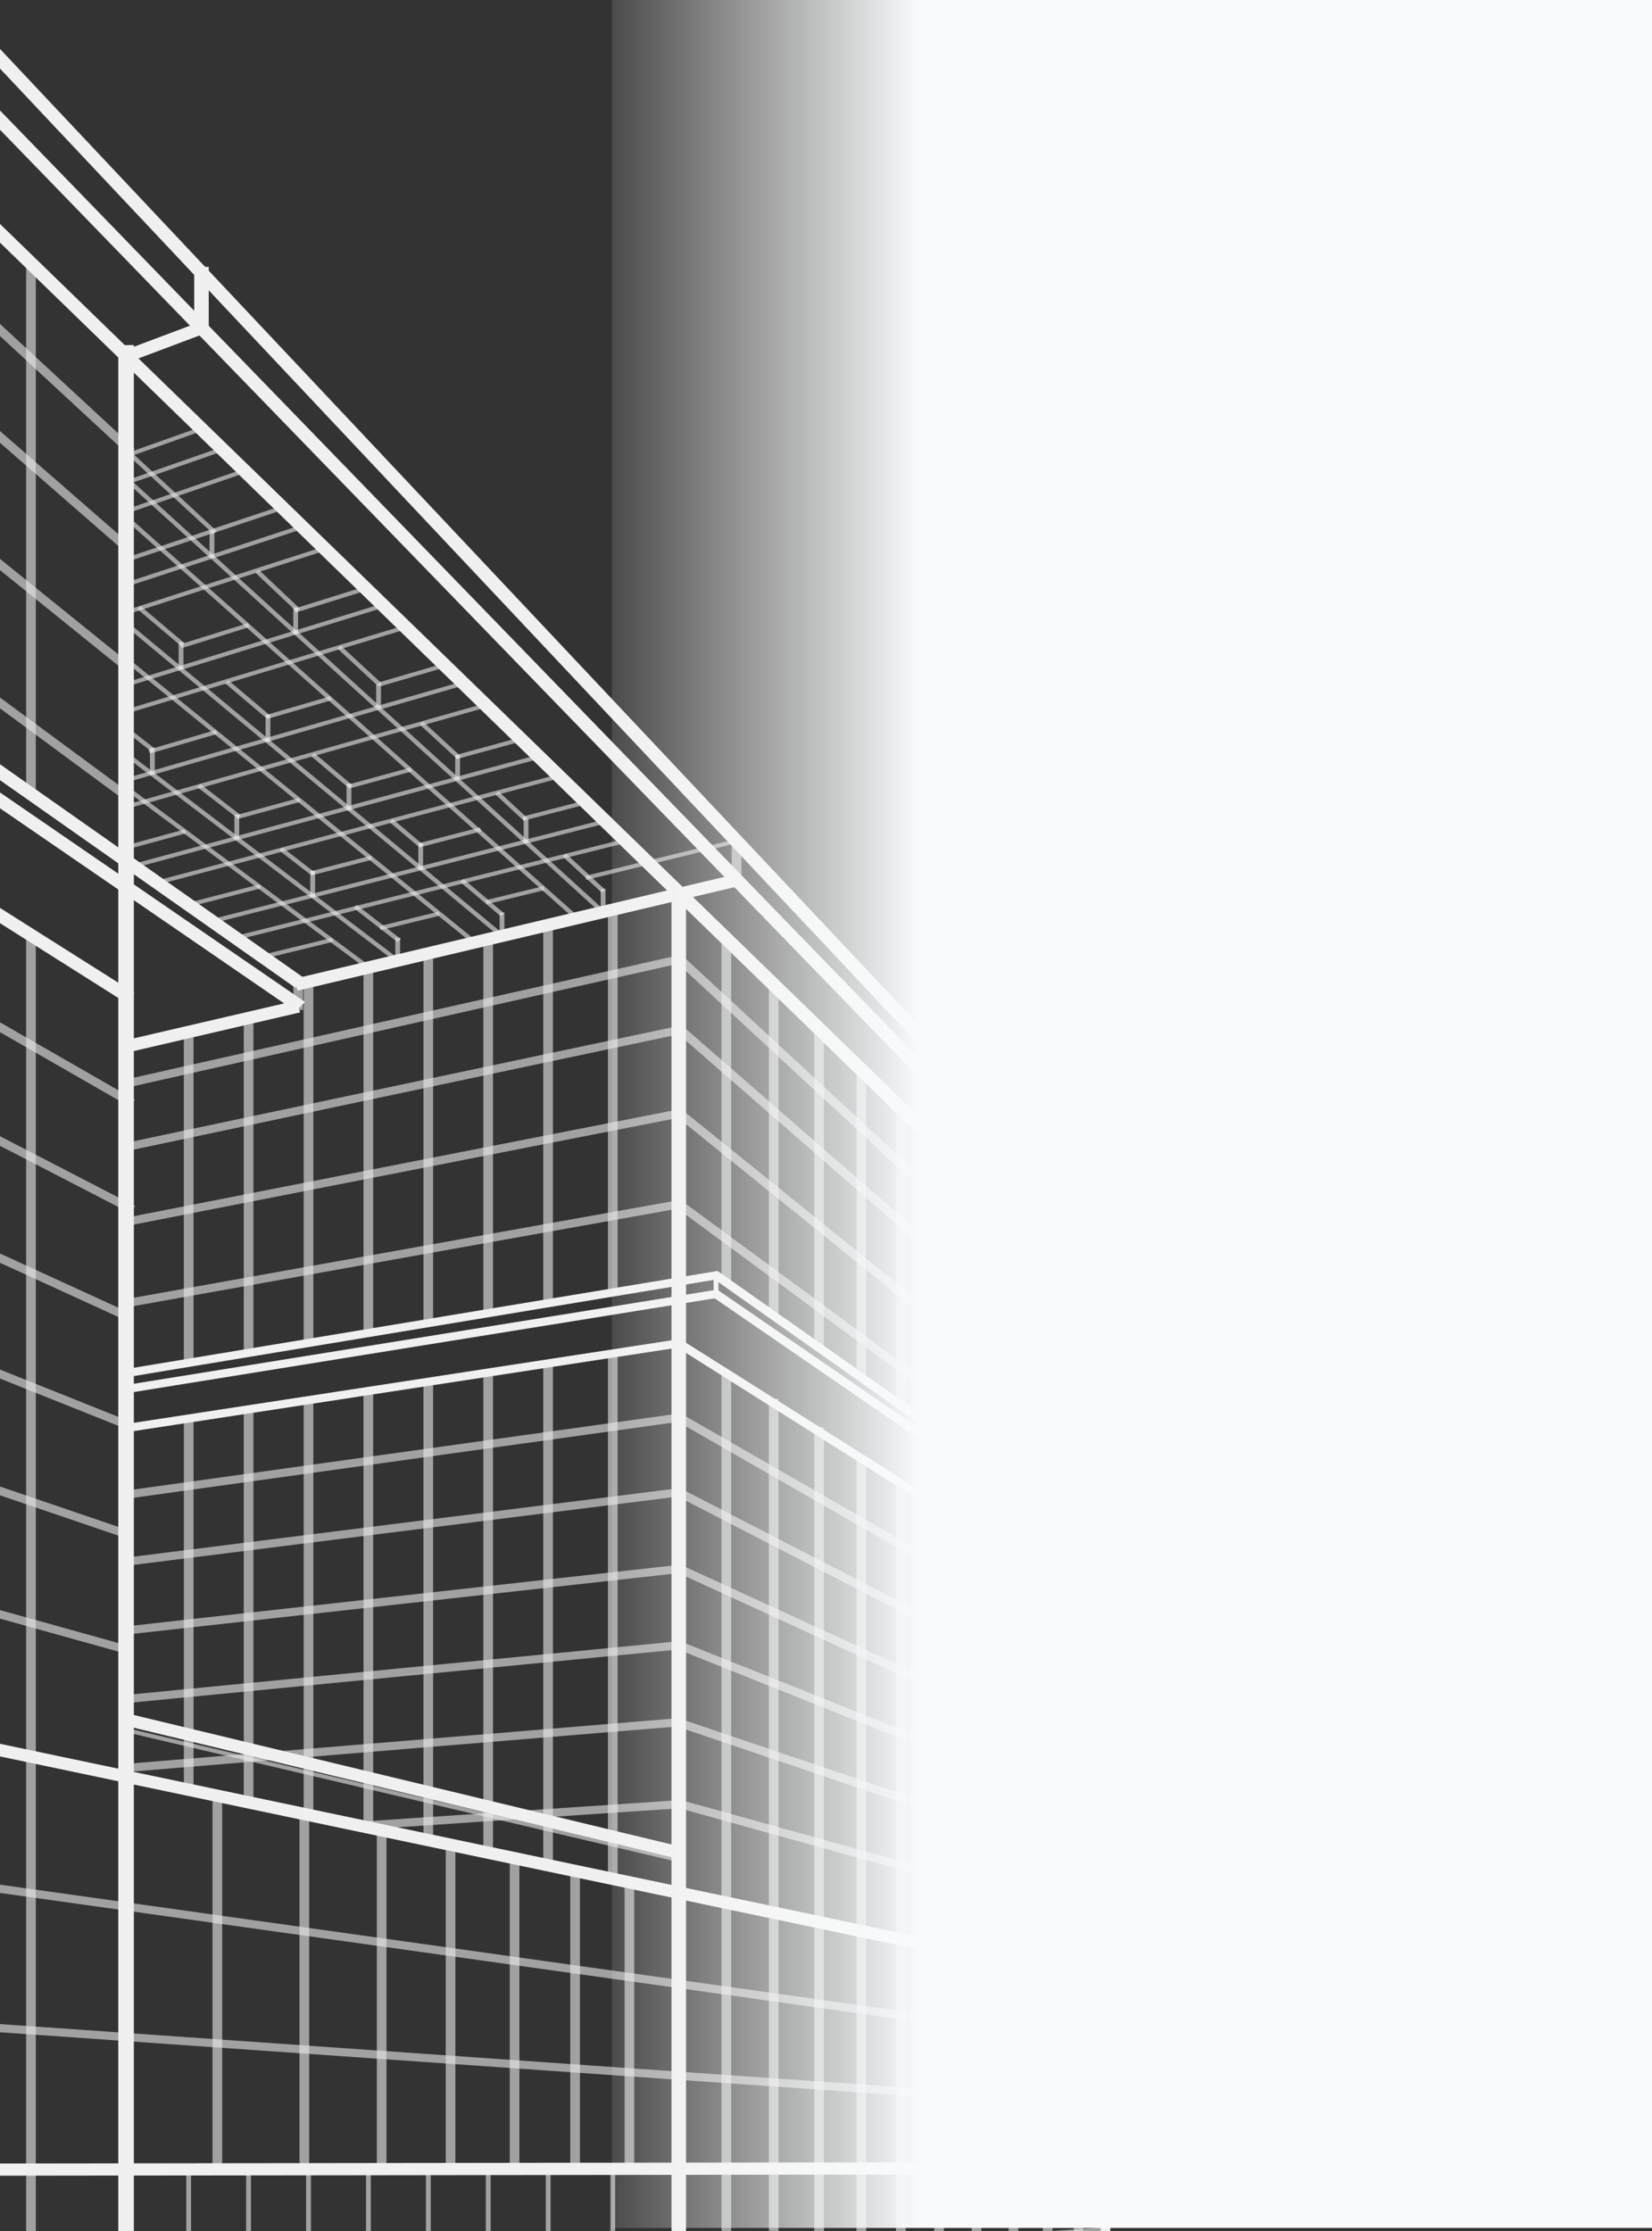 <svg width="540" height="729" viewBox="0 0 540 729" fill="none" xmlns="http://www.w3.org/2000/svg">
<rect x="0" y="0" width="540" height="729" fill="#333333" stroke="none"/>
<g clip-path="url(#clip0_1509_31481)">
<path d="M222.224 588.193L222.477 590.844L117.696 597.921L117.444 595.271L222.224 588.193Z" fill="#EBEBEB" fill-opacity="0.6"/>
<path d="M383.497 523.49L383.854 526.132L360.279 528.393L359.922 525.751L383.497 523.49Z" fill="#F0F0F0"/>
<path d="M380.876 520.023H384.031V526.019H380.876V520.023Z" fill="#F0F0F0"/>
<path d="M375.395 424.458L375.943 427.09L359.747 429.486L359.199 426.854L375.395 424.458Z" fill="#F0F0F0"/>
<path d="M76.93 307.231L204.879 275.348L204.439 274.082L76.49 305.953L76.93 307.231Z" fill="#EBEBEB" fill-opacity="0.6"/>
<path d="M373.434 415.961H376.59V426.406H373.434V415.961Z" fill="#F0F0F0"/>
<path d="M239.179 274.176H242.35V288.456H239.179V274.176Z" fill="#EBEBEB" fill-opacity="0.6"/>
<path d="M95.897 320.031H99.053V330.016H95.897V320.031Z" fill="#EBEBEB" fill-opacity="0.6"/>
<path d="M233.266 415.762H234.844V422.895H233.266V415.762Z" fill="#F0F0F0"/>
<path d="M69.104 301.779L197.842 269.103L197.402 267.824L68.649 300.5L69.104 301.779Z" fill="#EBEBEB" fill-opacity="0.6"/>
<path d="M182.428 253.032L182.9 254.301L51.373 289.105L50.9 287.836L182.428 253.032Z" fill="#EBEBEB" fill-opacity="0.6"/>
<path d="M43.634 283.66L175.906 248.044L175.406 246.766L43.148 282.395L43.634 283.66Z" fill="#EBEBEB" fill-opacity="0.6"/>
<path d="M158.999 229.72L159.5 230.98L41.662 264.217L41.161 262.956L158.999 229.72Z" fill="#EBEBEB" fill-opacity="0.6"/>
<path d="M151.276 222.648L151.785 223.906L41.767 255.525L41.258 254.267L151.276 222.648Z" fill="#EBEBEB" fill-opacity="0.6"/>
<path d="M132.824 204.174L133.355 205.426L41.872 233.028L41.34 231.776L132.824 204.174Z" fill="#EBEBEB" fill-opacity="0.6"/>
<path d="M124.909 197.278L125.449 198.527L41.771 224.241L41.231 222.992L124.909 197.278Z" fill="#EBEBEB" fill-opacity="0.6"/>
<path d="M106.565 178.399L107.129 179.641L41.617 200.745L41.054 199.504L106.565 178.399Z" fill="#EBEBEB" fill-opacity="0.6"/>
<path d="M98.631 171.503L99.203 172.742L41.706 191.6L41.134 190.361L98.631 171.503Z" fill="#EBEBEB" fill-opacity="0.6"/>
<path d="M42.062 167.585L80.383 154.43L79.776 153.203L41.455 166.345L42.062 167.585Z" fill="#EBEBEB" fill-opacity="0.6"/>
<path d="M42.072 158.164L72.398 147.579L71.792 146.352L41.466 156.937L42.072 158.164Z" fill="#EBEBEB" fill-opacity="0.6"/>
<path d="M171.187 268.121L191.5 262.867L191.045 261.602L170.731 266.843L171.187 268.121Z" fill="#EBEBEB" fill-opacity="0.6"/>
<path d="M137.274 276.835L157.359 271.645L156.889 270.379L136.818 275.556L137.274 276.835Z" fill="#EBEBEB" fill-opacity="0.6"/>
<path d="M101.961 285.999L121.652 280.911L121.182 279.633L101.506 284.721L101.961 285.999Z" fill="#EBEBEB" fill-opacity="0.6"/>
<path d="M61.553 296.396L85.356 290.247L84.9 288.969L61.098 295.118L61.553 296.396Z" fill="#EBEBEB" fill-opacity="0.6"/>
<path d="M169.851 241.013L170.338 242.277L149.27 248.037L148.783 246.773L169.851 241.013Z" fill="#EBEBEB" fill-opacity="0.6"/>
<path d="M134.173 250.798L134.66 252.062L114.215 257.656L113.727 256.392L134.173 250.798Z" fill="#EBEBEB" fill-opacity="0.6"/>
<path d="M97.792 260.724L98.279 261.988L77.56 267.659L77.072 266.395L97.792 260.724Z" fill="#EBEBEB" fill-opacity="0.6"/>
<path d="M60.314 271.025L60.801 272.289L41.538 277.558L41.051 276.293L60.314 271.025Z" fill="#EBEBEB" fill-opacity="0.6"/>
<path d="M144.839 216.849L145.355 218.105L124.14 224.298L123.624 223.042L144.839 216.849Z" fill="#EBEBEB" fill-opacity="0.6"/>
<path d="M107.925 227.521L108.441 228.777L87.453 234.901L86.937 233.645L107.925 227.521Z" fill="#EBEBEB" fill-opacity="0.6"/>
<path d="M70.531 238.544L71.047 239.801L49.012 246.23L48.496 244.974L70.531 238.544Z" fill="#EBEBEB" fill-opacity="0.6"/>
<path d="M118.98 191.773L119.527 193.02L96.648 200.153L96.1 198.906L118.98 191.773Z" fill="#EBEBEB" fill-opacity="0.6"/>
<path d="M81.05 203.628L81.598 204.875L59.401 211.793L58.854 210.546L81.05 203.628Z" fill="#EBEBEB" fill-opacity="0.6"/>
<path d="M42.052 183.393L92.434 166.607L91.842 165.367L41.476 182.153L42.052 183.393Z" fill="#EBEBEB" fill-opacity="0.6"/>
<path d="M65.732 139.47L66.344 140.695L42.296 149.227L41.684 148.002L65.732 139.47Z" fill="#EBEBEB" fill-opacity="0.6"/>
<path d="M191.687 287.505L241.477 275.348L241.037 274.082L191.247 286.227L191.687 287.505Z" fill="#EBEBEB" fill-opacity="0.6"/>
<path d="M177.632 289.555L178.07 290.832L159.082 295.465L158.643 294.187L177.632 289.555Z" fill="#EBEBEB" fill-opacity="0.6"/>
<path d="M124.431 303.915L143.789 299.185L143.349 297.906L123.991 302.636L124.431 303.915Z" fill="#EBEBEB" fill-opacity="0.6"/>
<path d="M86.01 313.327L108.979 307.728L108.523 306.449L85.57 312.049L86.01 313.327Z" fill="#EBEBEB" fill-opacity="0.6"/>
<path d="M196.902 298.793L198.07 297.886L42.056 156.188L40.903 157.082L196.902 298.793Z" fill="#EBEBEB" fill-opacity="0.6"/>
<path d="M361.453 689.371L361.711 686.724L-220.188 645.969L-220.294 645.982L-953.579 679.91L-953.412 682.569L-220.233 648.641L361.453 689.371Z" fill="#EBEBEB" fill-opacity="0.6"/>
<path d="M361.305 669.185L361.836 666.551L-220.791 584.887L-221.003 584.899L-953.03 652.808L-952.681 655.455L-220.882 587.571L361.305 669.185Z" fill="#EBEBEB" fill-opacity="0.6"/>
<path d="M222.307 588.111L362.074 626.953L361.086 629.478L221.319 590.636L222.307 588.111Z" fill="#EBEBEB" fill-opacity="0.6"/>
<path d="M41.85 540.552L42.836 538.034L-220.313 464.781L-220.738 464.858L-430.138 503.747L-429.455 506.342L-220.48 467.543L41.85 540.552Z" fill="#EBEBEB" fill-opacity="0.6"/>
<path d="M221.939 561.486L362.637 609.121L361.455 611.6L220.757 563.965L221.939 561.486Z" fill="#EBEBEB" fill-opacity="0.6"/>
<path d="M42.172 502.973L43.34 500.506L-220.31 410.711L-220.811 410.826L-433.29 458.664L-432.471 461.233L-220.507 413.511L42.172 502.973Z" fill="#EBEBEB" fill-opacity="0.6"/>
<path d="M222.276 536.267L362.344 592.246L360.985 594.66L220.917 538.681L222.276 536.267Z" fill="#EBEBEB" fill-opacity="0.6"/>
<path d="M42.248 467.336L43.598 464.933L-220.31 359.516L-431.849 415.382L-430.893 417.926L-220.538 362.366L42.248 467.336Z" fill="#EBEBEB" fill-opacity="0.6"/>
<path d="M221.852 511.01L362.549 575.652L361.038 577.987L220.341 513.344L221.852 511.01Z" fill="#EBEBEB" fill-opacity="0.6"/>
<path d="M42.034 431.869L43.551 429.53L-220.266 308.746L-220.933 308.938L-433.413 373.267L-432.351 375.773L-220.524 311.648L42.034 431.869Z" fill="#EBEBEB" fill-opacity="0.6"/>
<path d="M221.502 485.866L362.191 558.418L360.544 560.686L219.855 488.134L221.502 485.866Z" fill="#EBEBEB" fill-opacity="0.6"/>
<path d="M42.522 396.378L44.176 394.103L-220.263 257.441L-432.151 329.799L-430.967 332.254L-220.551 260.407L42.522 396.378Z" fill="#EBEBEB" fill-opacity="0.6"/>
<path d="M42.051 168.861L189.793 300.109L188.648 301.024L40.906 169.776L42.051 168.861Z" fill="#EBEBEB" fill-opacity="0.6"/>
<path d="M196.697 291.692L197.865 290.784L185.016 278.934L183.848 279.828L196.697 291.692Z" fill="#EBEBEB" fill-opacity="0.6"/>
<path d="M163.027 258.644L172.488 267.395L171.322 268.29L161.861 259.539L163.027 258.644Z" fill="#EBEBEB" fill-opacity="0.6"/>
<path d="M138.303 235.814L150.582 247.105L149.419 248.004L137.14 236.712L138.303 235.814Z" fill="#EBEBEB" fill-opacity="0.6"/>
<path d="M123.594 224.205L124.762 223.31L111.442 211.012L110.274 211.907L123.594 224.205Z" fill="#EBEBEB" fill-opacity="0.6"/>
<path d="M84.638 186.23L98.098 198.93L96.921 199.815L83.461 187.116L84.638 186.23Z" fill="#EBEBEB" fill-opacity="0.6"/>
<path d="M69.746 174.479L70.898 173.584L41.953 146.84L40.77 147.735L69.746 174.479Z" fill="#EBEBEB" fill-opacity="0.6"/>
<path d="M42.019 203.511L164.738 305.387L163.631 306.334L40.911 204.459L42.019 203.511Z" fill="#EBEBEB" fill-opacity="0.6"/>
<path d="M154.482 308.298L155.574 307.339L41.886 215.141L40.778 216.112L154.482 308.298Z" fill="#EBEBEB" fill-opacity="0.6"/>
<path d="M163.674 299.39L164.797 298.444L151.553 287.258L150.43 288.204L163.674 299.39Z" fill="#EBEBEB" fill-opacity="0.6"/>
<path d="M137.291 277.044L138.398 276.11L128.416 267.66L127.294 268.606L137.291 277.044Z" fill="#EBEBEB" fill-opacity="0.6"/>
<path d="M114.045 257.515L115.168 256.582L102.758 246.086L101.636 247.032L114.045 257.515Z" fill="#EBEBEB" fill-opacity="0.6"/>
<path d="M87.291 234.847L88.414 233.901L74.73 222.344L73.608 223.29L87.291 234.847Z" fill="#EBEBEB" fill-opacity="0.6"/>
<path d="M59.268 211.169L60.391 210.236L45.933 198.027L44.826 198.961L59.268 211.169Z" fill="#EBEBEB" fill-opacity="0.6"/>
<path d="M129.629 314.537L130.691 313.553L41.974 246.117L40.912 247.102L129.629 314.537Z" fill="#EBEBEB" fill-opacity="0.6"/>
<path d="M41.722 256.914L121.418 315.996L120.376 316.994L40.679 257.913L41.722 256.914Z" fill="#EBEBEB" fill-opacity="0.6"/>
<path d="M116.606 295.684L131.016 306.844L129.948 307.823L115.539 296.663L116.606 295.684Z" fill="#EBEBEB" fill-opacity="0.6"/>
<path d="M92.299 276.885L102.996 285.156L101.929 286.136L91.232 277.864L92.299 276.885Z" fill="#EBEBEB" fill-opacity="0.6"/>
<path d="M65.52 256.187L78.75 266.406L77.684 267.386L64.454 257.167L65.52 256.187Z" fill="#EBEBEB" fill-opacity="0.6"/>
<path d="M42.134 238.015L50.695 244.675L49.625 245.652L41.064 238.992L42.134 238.015Z" fill="#EBEBEB" fill-opacity="0.6"/>
<path d="M129.204 306.449H130.781V314.273H129.204V306.449Z" fill="#EBEBEB" fill-opacity="0.6"/>
<path d="M163.305 298.188H164.883V305.884H163.305V298.188Z" fill="#EBEBEB" fill-opacity="0.6"/>
<path d="M196.352 290.445H197.93V298.129H196.352V290.445Z" fill="#EBEBEB" fill-opacity="0.6"/>
<path d="M171.165 267.586H172.742V275.269H171.165V267.586Z" fill="#EBEBEB" fill-opacity="0.6"/>
<path d="M148.797 246.906H150.375V254.589H148.797V246.906Z" fill="#EBEBEB" fill-opacity="0.6"/>
<path d="M122.954 223.551H124.531V231.247H122.954V223.551Z" fill="#EBEBEB" fill-opacity="0.6"/>
<path d="M95.848 198.461H97.426V207.09H95.848V198.461Z" fill="#EBEBEB" fill-opacity="0.6"/>
<path d="M68.493 173.453H70.07V182.236H68.493V173.453Z" fill="#EBEBEB" fill-opacity="0.6"/>
<path d="M58.395 209.77H59.973V218.552H58.395V209.77Z" fill="#EBEBEB" fill-opacity="0.6"/>
<path d="M86.797 233.535H88.375V242.318H86.797V233.535Z" fill="#EBEBEB" fill-opacity="0.6"/>
<path d="M113.27 256.023H114.848V264.793H113.27V256.023Z" fill="#EBEBEB" fill-opacity="0.6"/>
<path d="M136.731 275.422H138.309V284.192H136.731V275.422Z" fill="#EBEBEB" fill-opacity="0.6"/>
<path d="M101.422 284.469H103V293.251H101.422V284.469Z" fill="#EBEBEB" fill-opacity="0.6"/>
<path d="M76.616 266.137H78.193V274.229H76.616V266.137Z" fill="#EBEBEB" fill-opacity="0.6"/>
<path d="M49.02 244.363H50.598V253.133H49.02V244.363Z" fill="#EBEBEB" fill-opacity="0.6"/>
<path d="M221.946 461.549L362.703 542.348L360.927 544.545L220.169 463.747L221.946 461.549Z" fill="#EBEBEB" fill-opacity="0.6"/>
<path d="M42.282 361.547L44.057 359.348L-220.245 207.602L-431.981 287.975L-430.692 290.404L-220.564 210.644L42.282 361.547Z" fill="#EBEBEB" fill-opacity="0.6"/>
<path d="M222.838 392.392L363.227 495.652L361.142 497.665L220.753 394.405L222.838 392.392Z" fill="#EBEBEB" fill-opacity="0.6"/>
<path d="M41.195 261.837L43.273 259.843L-220.225 65.5L-432.234 168.872L-430.656 171.186L-220.604 68.76L41.195 261.837Z" fill="#EBEBEB" fill-opacity="0.6"/>
<path d="M223.09 362.744L363.168 475.832L360.985 477.752L220.907 364.664L223.09 362.744Z" fill="#EBEBEB" fill-opacity="0.6"/>
<path d="M41.28 219.625L43.465 217.708L-220.185 4.879L-432.164 118.005L-430.48 120.268L-220.594 8.241L41.28 219.625Z" fill="#EBEBEB" fill-opacity="0.6"/>
<path d="M360.658 458.966L362.934 457.1L223.106 335.242L220.831 337.096L360.658 458.966Z" fill="#EBEBEB" fill-opacity="0.6"/>
<path d="M41.096 180.498L43.371 178.644L-220.188 -51.047L-221.295 -50.408L-432.652 71.36L-430.862 73.559L-220.612 -47.57L41.096 180.498Z" fill="#EBEBEB" fill-opacity="0.6"/>
<path d="M360.445 443.36L362.781 441.57L222.908 312.145L220.572 313.934L360.445 443.36Z" fill="#EBEBEB" fill-opacity="0.6"/>
<path d="M41.691 148.37L44.027 146.581L-220.184 -97.914L-433.71 32.713L-431.844 34.861L-220.624 -94.36L41.691 148.37Z" fill="#EBEBEB" fill-opacity="0.6"/>
<path d="M221.792 561.423L222.102 564.082L42.363 578.951L42.053 576.292L221.792 561.423Z" fill="#EBEBEB" fill-opacity="0.6"/>
<path d="M42.342 556.409L221.992 538.959L221.628 536.312L41.993 553.763L42.342 556.409Z" fill="#EBEBEB" fill-opacity="0.6"/>
<path d="M221.417 511.382L221.832 514.031L41.471 534.099L41.056 531.45L221.417 511.382Z" fill="#EBEBEB" fill-opacity="0.6"/>
<path d="M221.52 486.335L221.984 488.965L41.517 511.613L41.052 508.983L221.52 486.335Z" fill="#EBEBEB" fill-opacity="0.6"/>
<path d="M42.028 489.648L222.012 464.566L221.496 461.945L41.512 487.028L42.028 489.648Z" fill="#EBEBEB" fill-opacity="0.6"/>
<path d="M221.587 392.203L222.246 394.816L41.14 427.237L40.481 424.623L221.587 392.203Z" fill="#EBEBEB" fill-opacity="0.6"/>
<path d="M221.528 362.562L222.246 365.164L41.829 400.519L41.111 397.917L221.528 362.562Z" fill="#EBEBEB" fill-opacity="0.6"/>
<path d="M221.892 335.226L222.66 337.805L41.031 376.215L40.263 373.636L221.892 335.226Z" fill="#EBEBEB" fill-opacity="0.6"/>
<path d="M221.464 312.216L222.277 314.785L42.026 355.278L41.213 352.708L221.464 312.216Z" fill="#EBEBEB" fill-opacity="0.6"/>
<path d="M198.72 441.426H201.891V614.867H198.72V441.426Z" fill="#EBEBEB" fill-opacity="0.6"/>
<path d="M198.72 296.453H201.891V422.274H198.72V296.453Z" fill="#EBEBEB" fill-opacity="0.6"/>
<path d="M60.106 463.211H63.262V585.989H60.106V463.211Z" fill="#EBEBEB" fill-opacity="0.6"/>
<path d="M60.098 336.266H63.254V445.889H60.098V336.266Z" fill="#EBEBEB" fill-opacity="0.6"/>
<path d="M8.544 304.242H11.699V892.423H8.544V304.242Z" fill="#EBEBEB" fill-opacity="0.6"/>
<path d="M8.544 87.062H11.699V258.624H8.544V87.062Z" fill="#EBEBEB" fill-opacity="0.6"/>
<path d="M235.841 448.047H238.996V826.761H235.841V448.047Z" fill="#EBEBEB" fill-opacity="0.6"/>
<path d="M235.841 306.543H238.996V419.758H235.841V306.543Z" fill="#EBEBEB" fill-opacity="0.6"/>
<path d="M251.333 457.047H254.488V822.415H251.333V457.047Z" fill="#EBEBEB" fill-opacity="0.6"/>
<path d="M251.333 322.312H254.488V430.402H251.333V322.312Z" fill="#EBEBEB" fill-opacity="0.6"/>
<path d="M266.184 466.398H269.34V817.55H266.184V466.398Z" fill="#EBEBEB" fill-opacity="0.6"/>
<path d="M266.184 336.648H269.34V440.736H266.184V336.648Z" fill="#EBEBEB" fill-opacity="0.6"/>
<path d="M279.97 476.02H283.141V813.991H279.97V476.02Z" fill="#EBEBEB" fill-opacity="0.6"/>
<path d="M279.97 349.715H283.141V450.057H279.97V349.715Z" fill="#EBEBEB" fill-opacity="0.6"/>
<path d="M292.88 484.367H296.035V810.181H292.88V484.367Z" fill="#EBEBEB" fill-opacity="0.6"/>
<path d="M292.876 361.656H296.031V460.004H292.876V361.656Z" fill="#EBEBEB" fill-opacity="0.6"/>
<path d="M305.372 492.359H308.527V805.837H305.372V492.359Z" fill="#EBEBEB" fill-opacity="0.6"/>
<path d="M305.372 374.418H308.527V468.406H305.372V374.418Z" fill="#EBEBEB" fill-opacity="0.6"/>
<path d="M317.622 499.996H320.777V802.824H317.622V499.996Z" fill="#EBEBEB" fill-opacity="0.6"/>
<path d="M317.626 388.297H320.781V476.392H317.626V388.297Z" fill="#EBEBEB" fill-opacity="0.6"/>
<path d="M329.68 507.637H332.836V800.084H329.68V507.637Z" fill="#EBEBEB" fill-opacity="0.6"/>
<path d="M329.673 398.582H332.828V484.67H329.673V398.582Z" fill="#EBEBEB" fill-opacity="0.6"/>
<path d="M340.872 514.316H344.027V795.488H340.872V514.316Z" fill="#EBEBEB" fill-opacity="0.6"/>
<path d="M340.872 408.562H344.027V493.666H340.872V408.562Z" fill="#EBEBEB" fill-opacity="0.6"/>
<path d="M351.009 521.336H354.164V793.61H351.009V521.336Z" fill="#EBEBEB" fill-opacity="0.6"/>
<path d="M351.009 417.789H354.164V500.962H351.009V417.789Z" fill="#EBEBEB" fill-opacity="0.6"/>
<path d="M177.579 445.059H180.734V610.855H177.579V445.059Z" fill="#EBEBEB" fill-opacity="0.6"/>
<path d="M177.577 301.551H180.732V426.259H177.577V301.551Z" fill="#EBEBEB" fill-opacity="0.6"/>
<path d="M157.997 448.246H161.152V606.206H157.997V448.246Z" fill="#EBEBEB" fill-opacity="0.6"/>
<path d="M157.997 306.492H161.152V429.551H157.997V306.492Z" fill="#EBEBEB" fill-opacity="0.6"/>
<path d="M138.415 451.555H141.57V602.202H138.415V451.555Z" fill="#EBEBEB" fill-opacity="0.6"/>
<path d="M138.419 311.406H141.574V432.765H138.419V311.406Z" fill="#EBEBEB" fill-opacity="0.6"/>
<path d="M118.825 454.039H121.98V597.744H118.825V454.039Z" fill="#EBEBEB" fill-opacity="0.6"/>
<path d="M118.825 315.215H121.98V435.589H118.825V315.215Z" fill="#EBEBEB" fill-opacity="0.6"/>
<path d="M99.266 457.539H102.422V593.548H99.266V457.539Z" fill="#EBEBEB" fill-opacity="0.6"/>
<path d="M99.266 320.887H102.422V439.241H99.266V320.887Z" fill="#EBEBEB" fill-opacity="0.6"/>
<path d="M79.678 459.891H82.834V589.776H79.678V459.891Z" fill="#EBEBEB" fill-opacity="0.6"/>
<path d="M199.52 708.941H201.098V828.792H199.52V708.941Z" fill="#EBEBEB" fill-opacity="0.6"/>
<path d="M60.875 708.543H62.453V820.838H60.875V708.543Z" fill="#EBEBEB" fill-opacity="0.6"/>
<path d="M178.399 709.492H179.977V827.284H178.399V709.492Z" fill="#EBEBEB" fill-opacity="0.6"/>
<path d="M158.809 708.648H160.387V826.594H158.809V708.648Z" fill="#EBEBEB" fill-opacity="0.6"/>
<path d="M139.223 709.387H140.801V825.248H139.223V709.387Z" fill="#EBEBEB" fill-opacity="0.6"/>
<path d="M119.635 708.742H121.213V823.939H119.635V708.742Z" fill="#EBEBEB" fill-opacity="0.6"/>
<path d="M100.055 708.672H101.633V823.025H100.055V708.672Z" fill="#EBEBEB" fill-opacity="0.6"/>
<path d="M80.459 708.742H82.037V821.715H80.459V708.742Z" fill="#EBEBEB" fill-opacity="0.6"/>
<path d="M79.678 332.961H82.834V442.405H79.678V332.961Z" fill="#EBEBEB" fill-opacity="0.6"/>
<path d="M69.466 585.812H72.621V710.329H69.466V585.812Z" fill="#EBEBEB" fill-opacity="0.6"/>
<path d="M97.903 591.523H101.059V710.696H97.903V591.523Z" fill="#EBEBEB" fill-opacity="0.6"/>
<path d="M123.178 597.777H126.334V708.973H123.178V597.777Z" fill="#EBEBEB" fill-opacity="0.6"/>
<path d="M145.7 601.32H148.855V708.527H145.7V601.32Z" fill="#EBEBEB" fill-opacity="0.6"/>
<path d="M166.626 606.664H169.781V709.857H166.626V606.664Z" fill="#EBEBEB" fill-opacity="0.6"/>
<path d="M186.4 610.406H189.57V709.623H186.4V610.406Z" fill="#EBEBEB" fill-opacity="0.6"/>
<path d="M204.161 614.652H207.316V709.855H204.161V614.652Z" fill="#EBEBEB" fill-opacity="0.6"/>
<path d="M221.356 608.352L221.781 607.073L41.57 564.707L41.145 565.985L221.356 608.352Z" fill="#EBEBEB" fill-opacity="0.6"/>
<path d="M-249.299 -168.858L364.832 427.375L361.246 429.998L-252.885 -166.235L-249.299 -168.858Z" fill="#F0F0F0"/>
<path d="M361.611 528.707L363.492 526.572L222.815 437.863L220.919 439.985L361.611 528.707Z" fill="#F0F0F0"/>
<path d="M-265.703 128.742L43.91 324.422L41.07 327.613L-268.543 131.933L-265.703 128.742Z" fill="#F0F0F0"/>
<path d="M41.246 468.004L222.246 440.25L221.685 437.629L40.684 465.383L41.246 468.004Z" fill="#F0F0F0"/>
<path d="M234.004 421.081L384.512 524.539L382.517 526.6L232.009 423.141L234.004 421.081Z" fill="#F0F0F0"/>
<path d="M-220.417 107.634L99.703 327.395L96.704 330.497L-223.416 110.736L-220.417 107.634Z" fill="#F0F0F0"/>
<path d="M373.462 427.454L377.133 424.936L-219.997 -190.73L-221.832 -189.478L-995.745 337.992L-992.771 341.098L-220.679 -185.131L373.462 427.454Z" fill="#F0F0F0"/>
<path d="M65.121 105.286L67.047 108.93L41.329 118.587L39.402 114.943L65.121 105.286Z" fill="#F0F0F0"/>
<path d="M234.368 421.408L234.961 424.02L41.567 455.213L40.973 452.601L234.368 421.408Z" fill="#F0F0F0"/>
<path d="M240.46 285.66L241.74 289.5L97.27 323.707L95.99 319.868L240.46 285.66Z" fill="#F0F0F0"/>
<path d="M63.484 87.215H68.232V107.35H63.484V87.215Z" fill="#F0F0F0"/>
<path d="M42.015 559.978L221.9 603.266L220.596 607.113L40.711 563.825L42.015 559.978Z" fill="#F0F0F0"/>
<path d="M373.619 419.151L377.336 416.671L-219.991 -217.609L-221.857 -216.305L-995.921 327.067L-992.887 330.136L-220.674 -211.92L373.619 419.151Z" fill="#F0F0F0"/>
<path d="M96.832 326.951L98.094 330.809L41 344.074L39.738 340.217L96.832 326.951Z" fill="#F0F0F0"/>
<path d="M234.651 415.282L235.26 417.891L41.66 449.981L41.051 447.371L234.651 415.282Z" fill="#F0F0F0"/>
<path d="M234.695 415.384L384.627 520.922L382.594 522.973L232.662 417.435L234.695 415.384Z" fill="#F0F0F0"/>
<path d="M96.517 322.741L99.551 319.673L-219.912 95.211L-221.322 95.863L-508.669 229.29L-506.393 232.793L-220.458 100.031L96.517 322.741Z" fill="#F0F0F0"/>
<path d="M361.191 649.791L362.344 645.918L-220.313 523.523L-220.799 523.6L-953.386 625.323L-952.613 629.273L-220.51 527.614L361.191 649.791Z" fill="#F0F0F0"/>
<path d="M-220.172 711.211L362.227 710.469V706.48L-220.172 707.222L-952.972 706.608V710.597L-220.172 711.211Z" fill="#F0F0F0"/>
<path d="M361.561 727.71L361.832 730.359L222.038 740.528L221.767 737.879L361.561 727.71Z" fill="#EBEBEB" fill-opacity="0.6"/>
<path d="M38.664 112.762H43.758V892.159H38.664V112.762Z" fill="#F0F0F0"/>
<path d="M219.507 291.32H224.256V843.335H219.507V291.32Z" fill="#F0F0F0"/>
<path d="M359.778 427.387H362.934V793.521H359.778V427.387Z" fill="#F0F0F0"/>
<rect x="200" y="-1" width="340" height="729" fill="url(#paint0_linear_1509_31481)"/>
</g>
<defs>
<linearGradient id="paint0_linear_1509_31481" x1="200" y1="418.392" x2="300.3" y2="418.392" gradientUnits="userSpaceOnUse">
<stop stop-color="#F9FAFB" stop-opacity="0.12"/>
<stop offset="1" stop-color="#F9FAFB"/>
</linearGradient>
<clipPath id="clip0_1509_31481">
<rect width="540" height="731" fill="white" transform="translate(0 -1)"/>
</clipPath>
</defs>
</svg>

